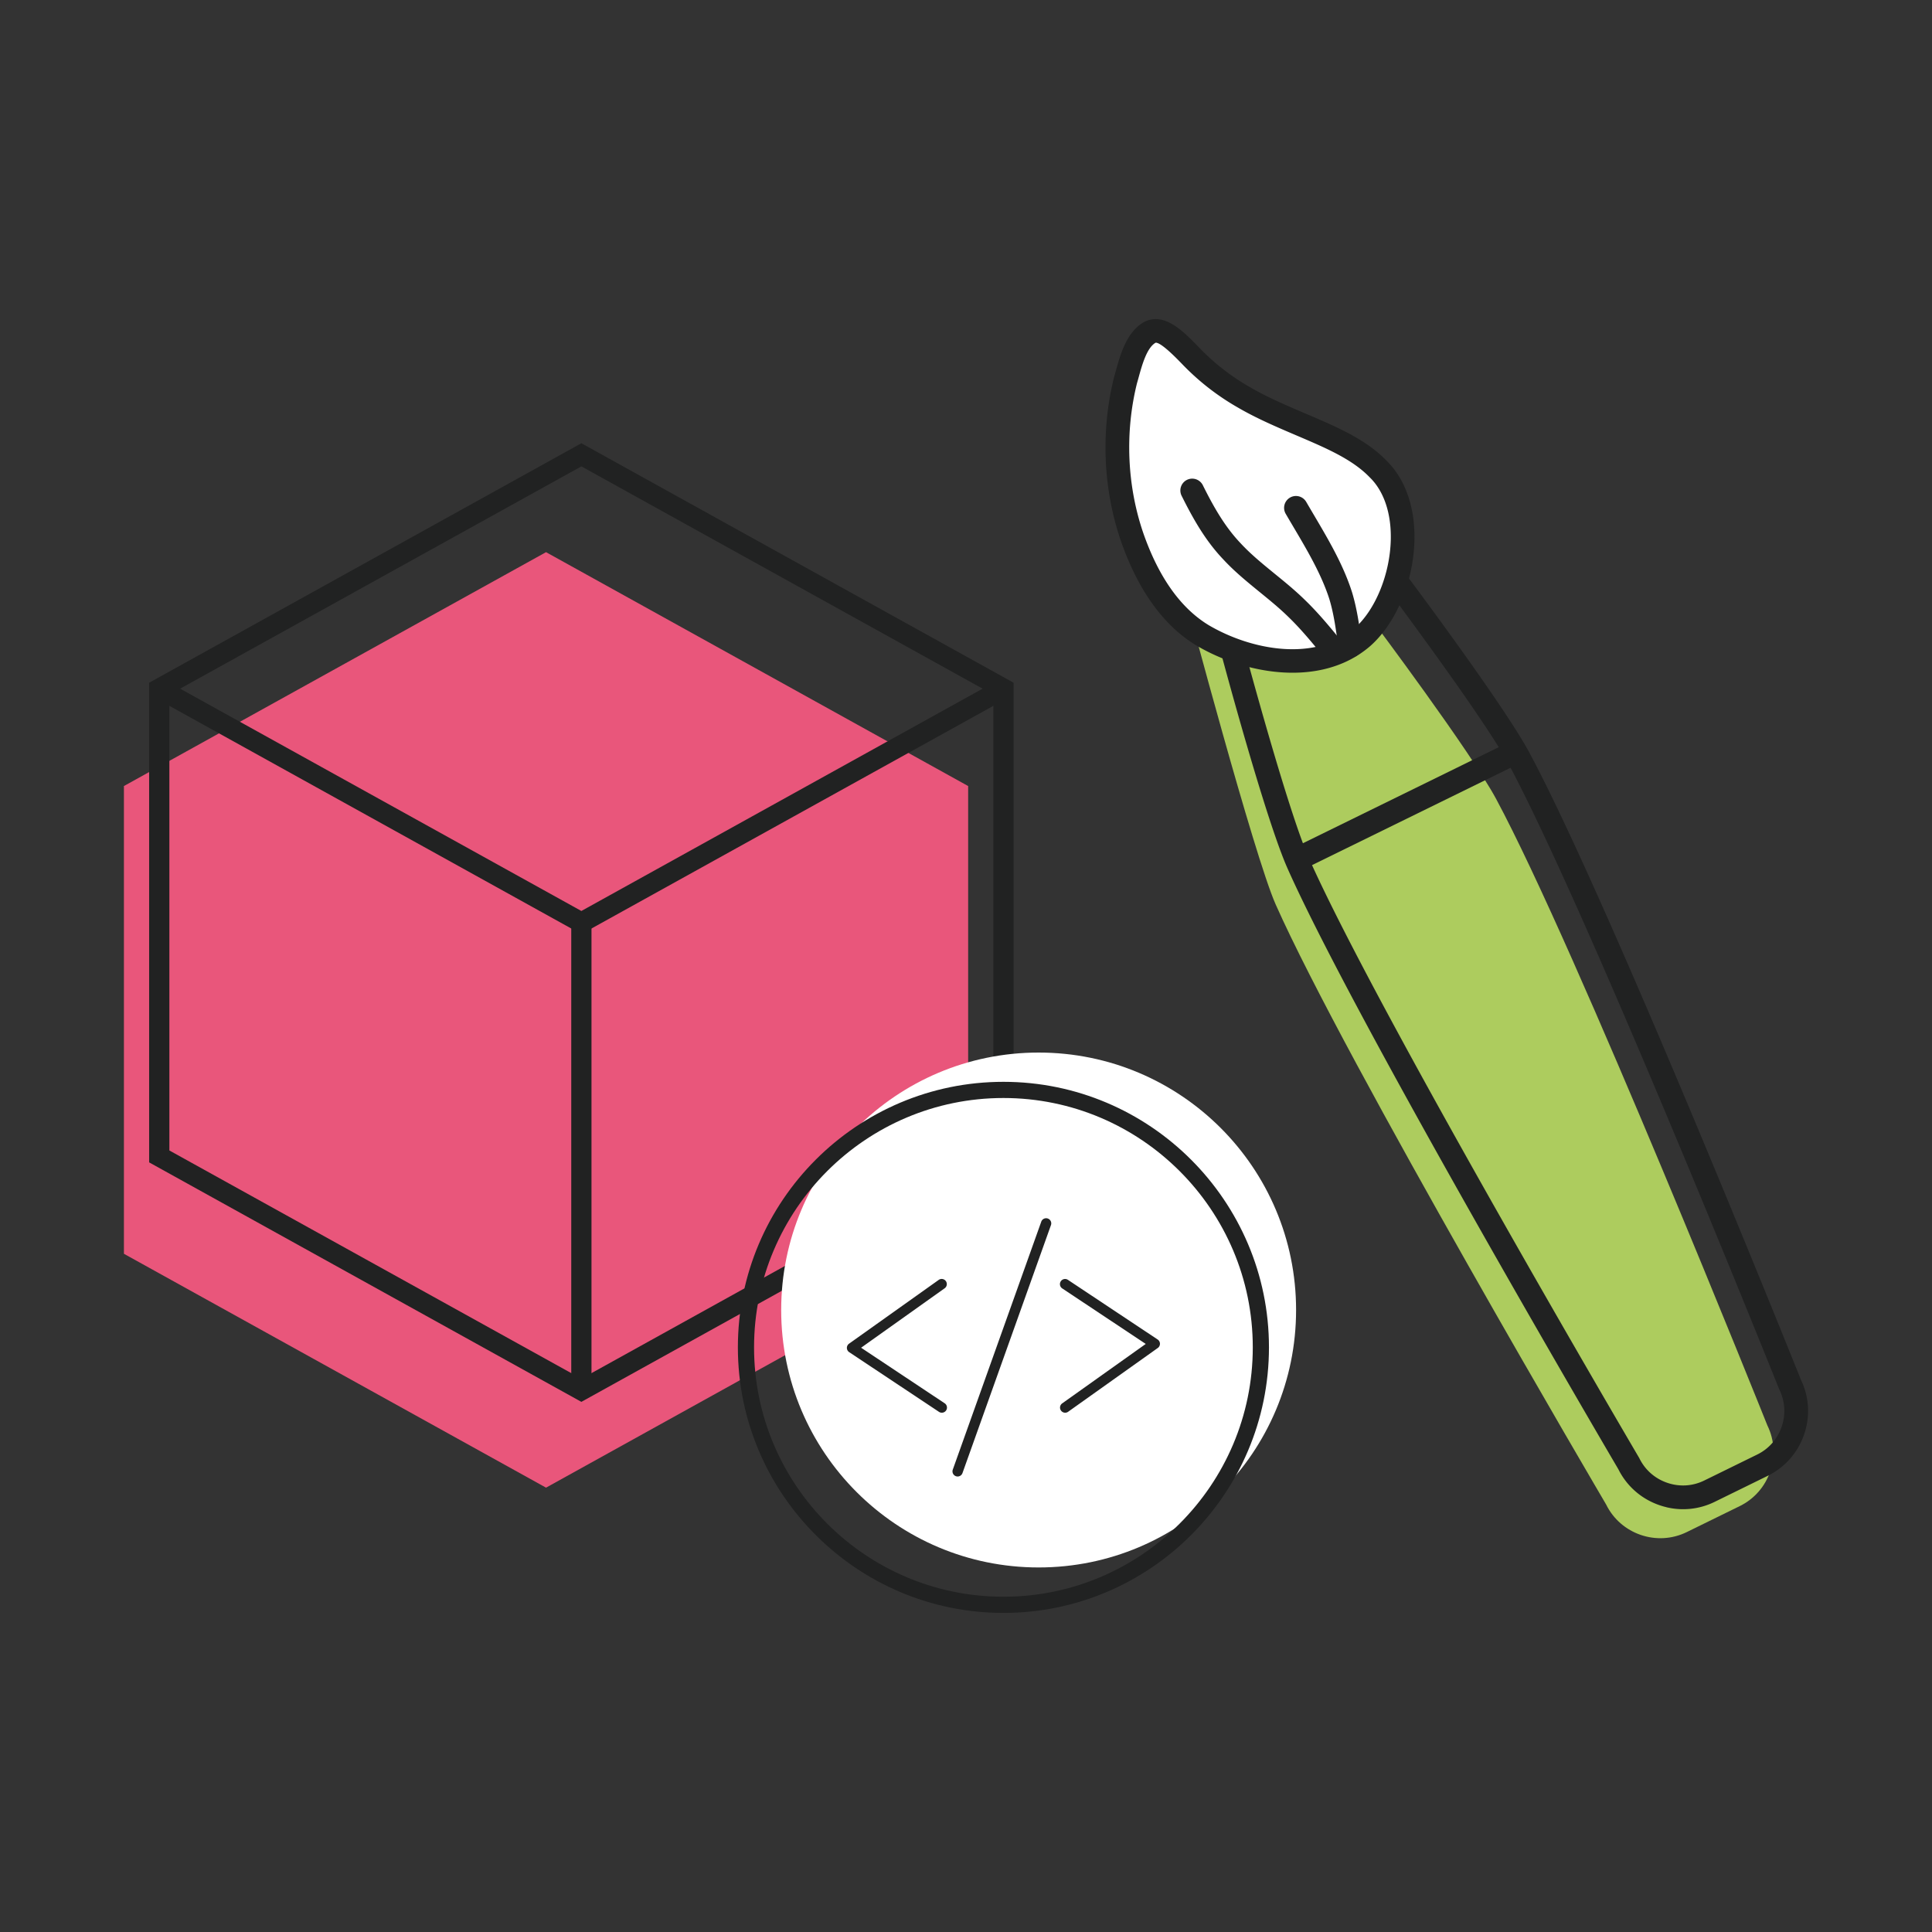 <svg xmlns="http://www.w3.org/2000/svg" viewBox="0 0 800 800" style="enable-background:new 0 0 800 800" xml:space="preserve"><rect x="0" y="0" width="800" height="800" fill="#333333" stroke="none"/><path style="fill:#e9567b" d="m-11.541-150.257-174.788 96.843v193.683l174.788 96.843 174.788-96.843V-53.414l-174.788-96.843z" transform="translate(237.642 378.896)"/><path style="fill:#e9567b" d="M-121.494-17.492 53.294 79.351l174.791-96.843" transform="translate(172.805 342.973)"/><path style="fill:#adcc5e" d="M491.062 248.124s28.234 106.293 37.18 126.421c28.793 64.758 136.823 248.441 136.823 248.441 6.043 12.32 21.066 17.461 33.387 11.417l21.965-10.773c12.32-6.043 17.461-21.067 11.417-33.387 0 0-78.874-197.176-112.298-259.38-10.542-19.619-51.045-73.605-51.045-73.605"/><path style="fill:#212222" d="M690.049 624.116a29.578 29.578 0 0 0 19.968-2.237l21.965-10.773c7.135-3.507 12.49-9.598 15.074-17.164 2.567-7.498 2.096-15.531-1.336-22.619-2.687-6.725-79.717-198.751-112.461-259.72-10.591-19.716-49.775-72.014-51.441-74.229-1.621-2.161-4.696-2.604-6.871-.986-2.161 1.621-2.604 4.696-.986 6.871.402.539 40.404 53.92 50.648 72.981 32.903 61.264 111.278 256.918 112.059 258.88.045.111.091.222.149.336 2.346 4.782 2.675 10.217.937 15.305s-5.329 9.177-10.111 11.523l-21.965 10.773c-4.782 2.346-10.221 2.688-15.305.937-5.088-1.737-9.177-5.329-11.523-10.111-.059-.114-.121-.215-.18-.329-1.083-1.833-108.208-184.198-136.567-247.951-8.696-19.553-26.299-85.05-26.483-85.724a4.895 4.895 0 0 0-6.011-3.46 4.895 4.895 0 0 0-3.46 6.011c.729 2.723 17.982 66.919 26.987 87.161 28.227 63.463 133.311 242.537 136.986 248.781 3.512 7.05 9.576 12.342 17.074 14.909.94.323 1.88.589 2.843.818l.01.017z"/><path style="fill:#212222" d="M536.31 360.403a4.903 4.903 0 0 0 3.295-.364l87.86-43.092c2.433-1.199 3.443-4.125 2.244-6.558a4.907 4.907 0 0 0-6.558-2.244l-87.86 43.092c-2.433 1.199-3.442 4.125-2.244 6.558a4.916 4.916 0 0 0 3.277 2.611l-.014-.003z"/><path style="fill:#fff" d="M497.689 262.932c19.144 11.375 48.371 16.663 66.573.801 16.938-15.06 23.768-52.414 6.479-69.437-5.58-5.822-12.76-9.789-20.022-13.231-11.81-5.524-24.248-9.908-35.54-16.469a97.5 97.5 0 0 1-22.272-17.389c-4.304-4.316-11.223-12.102-16.555-9.672-6.359 3.376-8.355 13.358-10.278 19.892-5.335 21.394-4.421 44.286 2.765 65.128 5.541 15.825 14.348 31.408 28.699 40.285l.16.11-.009-.018z"/><path style="fill:#212222" d="M518.415 276.516c-8.38-1.989-16.391-5.293-23.231-9.366l-.112-.07-.126-.073c-13.34-8.25-23.685-22.665-30.755-42.85-7.428-21.515-8.451-45.635-2.89-67.922l.048-.203c.234-.804.477-1.649.717-2.537 1.912-6.909 4.543-16.368 11.966-20.308l.259-.125c8.018-3.669 15.801 4.279 20.955 9.542l1.188 1.213a93.248 93.248 0 0 0 21.201 16.533c7.135 4.157 15.032 7.52 22.666 10.779 4.098 1.746 8.352 3.557 12.503 5.502 7.031 3.33 15.08 7.618 21.42 14.221 7.738 7.652 11.803 19.374 11.46 33.014-.428 17.015-7.562 34.101-18.202 43.565-13.42 11.7-32.008 13.133-49.067 9.085zm-20.726-13.584zm-18.647-120.977c-.244-.058-.43-.059-.568-.02-3.592 2.098-5.53 9.058-6.942 14.166-.243.902-.489 1.76-.726 2.578-5.079 20.438-4.121 42.538 2.666 62.225 6.301 17.996 15.265 30.68 26.692 37.76l.099.066c17.854 10.596 44.476 15.51 60.748 1.323 8.532-7.587 14.516-22.238 14.88-36.447.271-10.922-2.78-20.097-8.595-25.831a.559.559 0 0 1-.106-.097c-5.234-5.468-12.334-9.229-18.552-12.18-3.984-1.862-8.146-3.638-12.18-5.354-7.907-3.38-16.089-6.869-23.717-11.3a101.897 101.897 0 0 1-23.33-18.184c-.37-.374-.76-.782-1.164-1.193-5.548-5.656-8.068-7.229-9.207-7.499l.002-.013z"/><path style="fill:#212222" d="M550.048 272.75a4.848 4.848 0 0 0 4.227-.974 4.903 4.903 0 0 0 .705-6.894c-4.447-5.467-9.248-11.247-14.621-16.433-3.927-3.854-8.269-7.405-12.472-10.823-5.172-4.221-10.067-8.219-14.26-12.766-6.717-7.066-11.448-15.68-15.56-23.946a4.92 4.92 0 0 0-6.581-2.206 4.906 4.906 0 0 0-2.206 6.581c4.465 8.952 9.628 18.342 17.197 26.283 4.6 5.002 10 9.406 15.21 13.65 4.213 3.435 8.197 6.686 11.833 10.256 5.01 4.841 9.589 10.354 13.847 15.59.71.87 1.65 1.437 2.667 1.679l.014.003z"/><path style="fill:#212222" d="M557.921 272.226c.57.135 1.178.165 1.786.08 2.68-.367 4.57-2.84 4.203-5.52l-.105-.827c-.924-6.851-1.881-13.925-3.992-20.843-3.617-11.315-9.77-21.727-15.705-31.787a1258.935 1258.935 0 0 1-3.275-5.576 4.91 4.91 0 0 0-8.49 4.932c1.087 1.877 2.202 3.76 3.316 5.643 5.672 9.597 11.525 19.522 14.791 29.722 1.848 6.096 2.712 12.475 3.628 19.238l.105.827a4.912 4.912 0 0 0 3.734 4.123l.004-.012z"/><path style="fill:#212222" d="m3.092 201.586-178.981-99.167V-96.193L3.092-195.36l178.981 99.167v198.612L3.092 201.586zM-167.51 97.488l170.602 94.52 170.602-94.52v-188.75L3.092-185.782l-170.602 94.52v188.75z" transform="translate(237.642 378.896)"/><path style="fill:#212222" d="m67.929 43.822-176.821-97.967 4.059-7.331 172.762 95.72 172.762-95.72 4.058 7.331z" transform="translate(172.805 342.973)"/><path style="fill:#212222" d="M-1.097 74.956h8.378v193.687h-8.378z" transform="translate(237.642 307.05)"/><circle style="fill:#fff" cx="430.076" cy="542.445" r="106.605"/><path style="fill:#212222" d="M396.533 611.387a2.13 2.13 0 0 1-2.005-2.844l36.641-102.683c.395-1.106 1.615-1.684 2.721-1.289s1.684 1.615 1.289 2.721l-36.641 102.683a2.131 2.131 0 0 1-2.005 1.412zM389.985 584.973a2.1 2.1 0 0 1-1.175-.356l-37.184-24.72a2.12 2.12 0 0 1-.948-1.738 2.124 2.124 0 0 1 .894-1.768l37.12-26.409a2.128 2.128 0 0 1 2.469 3.467l-34.596 24.616 34.606 23.007a2.13 2.13 0 0 1 .593 2.953 2.123 2.123 0 0 1-1.773.948h-.006zM441.065 584.973a2.128 2.128 0 0 1-1.234-3.862l34.596-24.616-34.606-23.007a2.13 2.13 0 0 1 2.36-3.546l37.184 24.72c.583.385.938 1.037.948 1.738s-.321 1.363-.894 1.768l-37.12 26.409a2.111 2.111 0 0 1-1.234.396z"/><path style="fill:#212222" d="M415.495 667.872c-60.63 0-109.956-49.33-109.956-109.956S354.864 447.96 415.495 447.96s109.956 49.33 109.956 109.956-49.325 109.956-109.956 109.956zm0-213.212c-56.936 0-103.256 46.32-103.256 103.256s46.32 103.256 103.256 103.256 103.256-46.32 103.256-103.256-46.32-103.256-103.256-103.256z"/></svg>